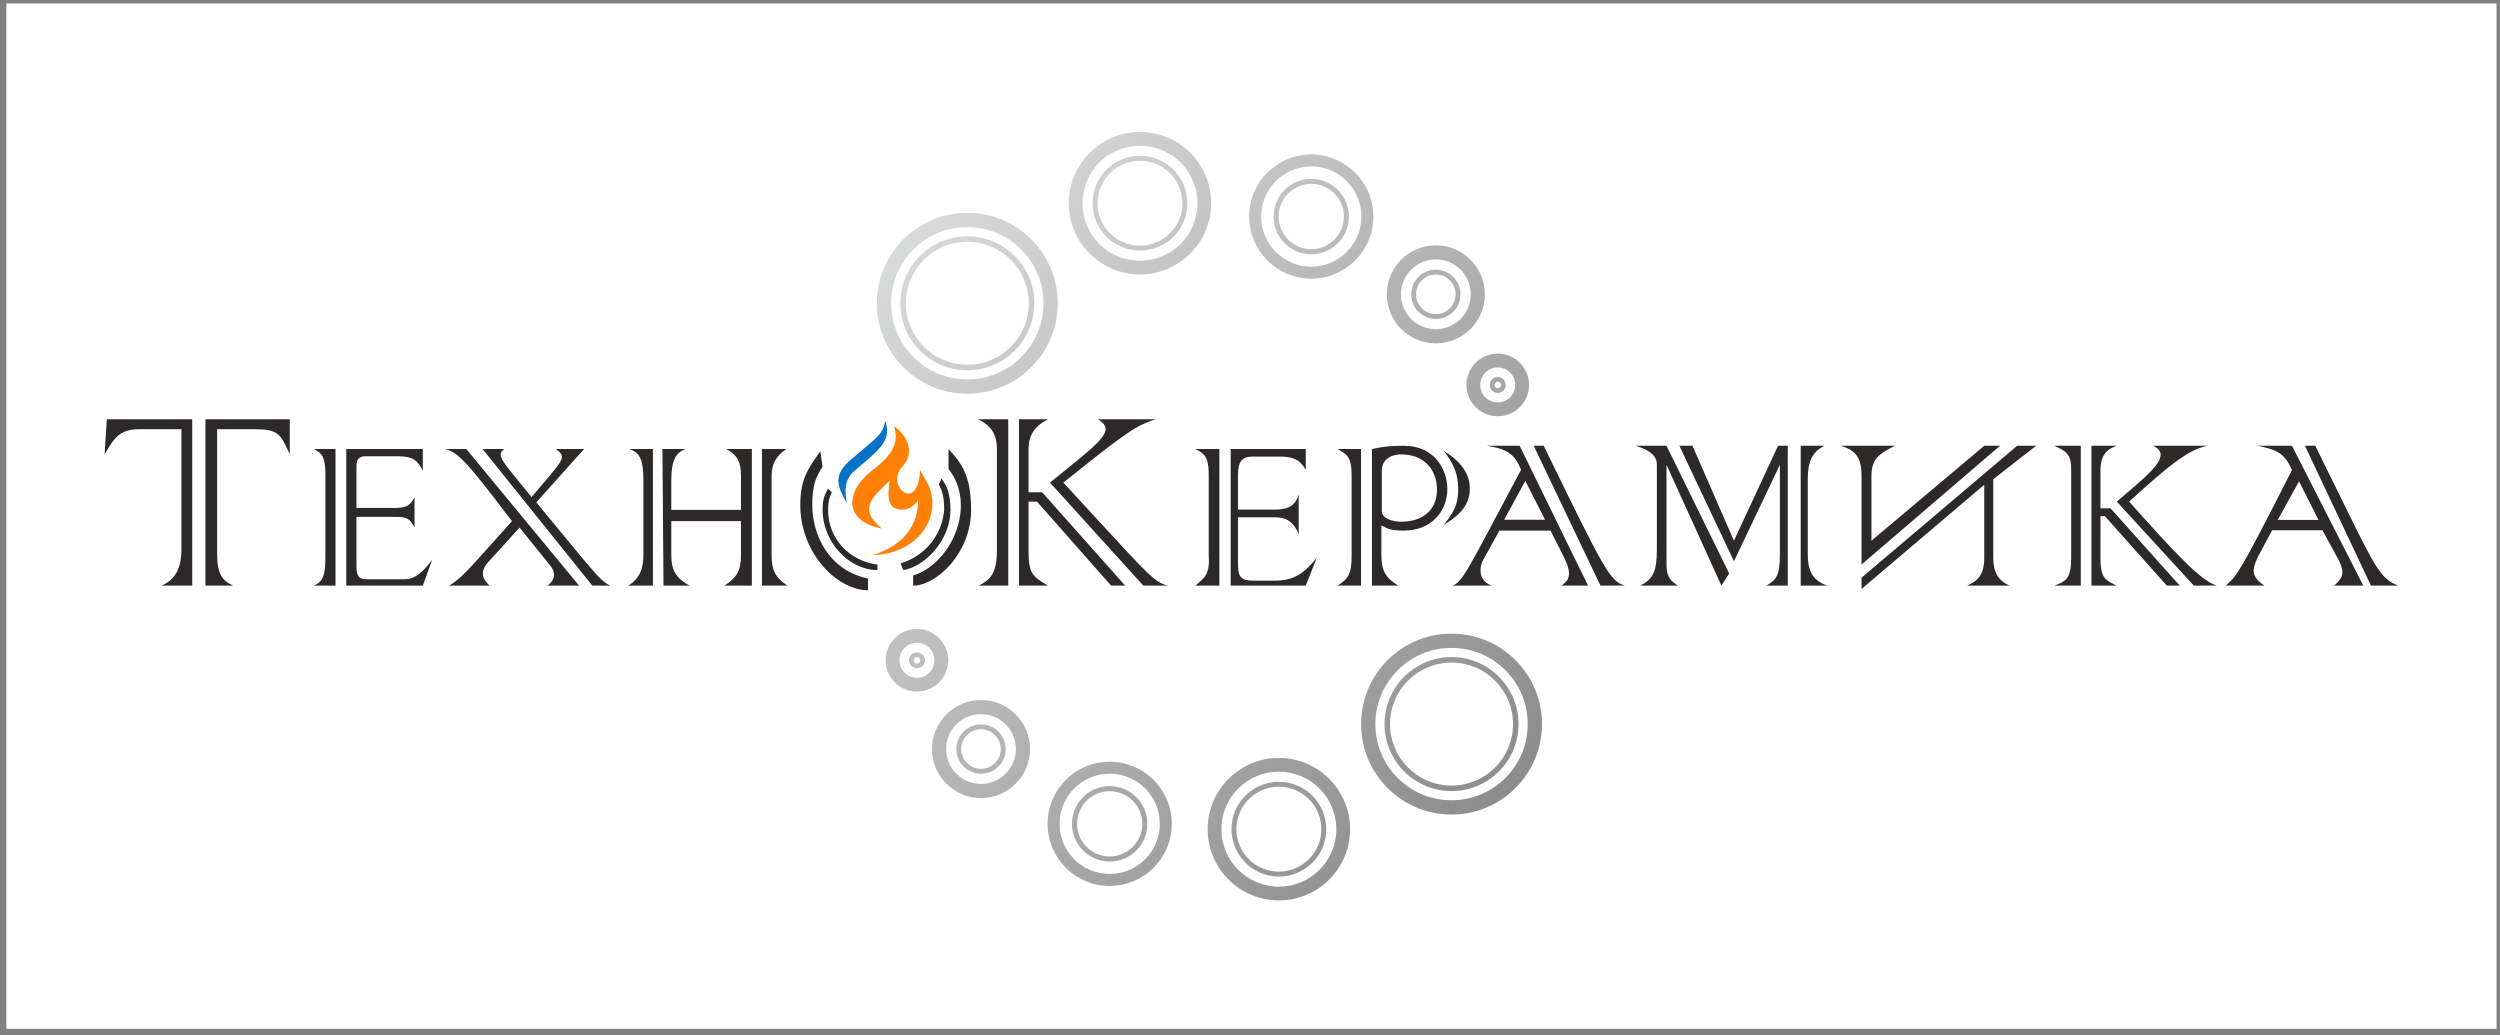 <svg width="256" height="106" viewBox="0 0 256 106" fill="none" xmlns="http://www.w3.org/2000/svg">
<rect x="0" y="0" width="256" height="106" fill="#808080" stroke="none"/>
<rect width="255" height="105" transform="translate(0.649 0.358)" fill="white"/>
<path fill-rule="evenodd" clip-rule="evenodd" d="M116.733 28.102C120.76 28.102 124.025 24.837 124.025 20.81C124.025 16.782 120.76 13.518 116.733 13.518C112.706 13.518 109.441 16.782 109.441 20.81C109.441 24.837 112.706 28.102 116.733 28.102ZM116.733 26.695C113.483 26.695 110.848 24.06 110.848 20.81C110.848 17.56 113.483 14.925 116.733 14.925C119.983 14.925 122.618 17.56 122.618 20.81C122.618 24.06 119.983 26.695 116.733 26.695ZM99.053 40.317C104.168 40.317 108.315 36.17 108.315 31.055C108.315 25.939 104.168 21.793 99.053 21.793C93.937 21.793 89.79 25.939 89.79 31.055C89.79 36.17 93.937 40.317 99.053 40.317ZM99.053 38.855C94.745 38.855 91.253 35.362 91.253 31.055C91.253 26.747 94.745 23.255 99.053 23.255C103.361 23.255 106.853 26.747 106.853 31.055C106.853 35.362 103.361 38.855 99.053 38.855ZM140.633 22.175C140.633 25.688 137.786 28.535 134.273 28.535C130.76 28.535 127.913 25.688 127.913 22.175C127.913 18.662 130.76 15.815 134.273 15.815C137.786 15.815 140.633 18.662 140.633 22.175ZM129.14 22.175C129.14 25.01 131.438 27.308 134.273 27.308C137.108 27.308 139.406 25.01 139.406 22.175C139.406 19.34 137.108 17.042 134.273 17.042C131.438 17.042 129.14 19.34 129.14 22.175ZM147.03 35.158C149.802 35.158 152.049 32.911 152.049 30.14C152.049 27.368 149.802 25.121 147.03 25.121C144.259 25.121 142.012 27.368 142.012 30.14C142.012 32.911 144.259 35.158 147.03 35.158ZM147.03 33.712C145.058 33.712 143.458 32.112 143.458 30.14C143.458 28.167 145.058 26.567 147.03 26.567C149.003 26.567 150.603 28.167 150.603 30.14C150.603 32.112 149.003 33.712 147.03 33.712ZM156.575 39.417C156.575 41.188 155.139 42.624 153.368 42.624C151.597 42.624 150.162 41.188 150.162 39.417C150.162 37.646 151.597 36.21 153.368 36.21C155.139 36.21 156.575 37.646 156.575 39.417ZM151.578 39.417C151.578 40.406 152.38 41.207 153.368 41.207C154.357 41.207 155.159 40.406 155.159 39.417C155.159 38.428 154.357 37.627 153.368 37.627C152.38 37.627 151.578 38.428 151.578 39.417ZM99.053 37.915C102.842 37.915 105.913 34.844 105.913 31.055C105.913 27.266 102.842 24.195 99.053 24.195C95.264 24.195 92.192 27.266 92.192 31.055C92.192 34.844 95.264 37.915 99.053 37.915ZM99.053 37.351C95.576 37.351 92.757 34.532 92.757 31.055C92.757 27.578 95.576 24.759 99.053 24.759C102.53 24.759 105.349 27.578 105.349 31.055C105.349 34.532 102.53 37.351 99.053 37.351ZM121.585 20.81C121.585 23.489 119.413 25.662 116.733 25.662C114.053 25.662 111.881 23.489 111.881 20.81C111.881 18.13 114.053 15.958 116.733 15.958C119.413 15.958 121.585 18.13 121.585 20.81ZM112.385 20.81C112.385 23.211 114.332 25.157 116.733 25.157C119.134 25.157 121.081 23.211 121.081 20.81C121.081 18.408 119.134 16.462 116.733 16.462C114.332 16.462 112.385 18.408 112.385 20.81ZM134.273 26.035C136.405 26.035 138.133 24.307 138.133 22.175C138.133 20.043 136.405 18.315 134.273 18.315C132.141 18.315 130.413 20.043 130.413 22.175C130.413 24.307 132.141 26.035 134.273 26.035ZM134.273 25.516C132.427 25.516 130.931 24.02 130.931 22.175C130.931 20.329 132.427 18.833 134.273 18.833C136.118 18.833 137.614 20.329 137.614 22.175C137.614 24.02 136.118 25.516 134.273 25.516ZM149.553 30.14C149.553 31.533 148.424 32.662 147.031 32.662C145.637 32.662 144.508 31.533 144.508 30.14C144.508 28.746 145.637 27.617 147.031 27.617C148.424 27.617 149.553 28.746 149.553 30.14ZM145.006 30.14C145.006 31.258 145.912 32.164 147.031 32.164C148.149 32.164 149.055 31.258 149.055 30.14C149.055 29.021 148.149 28.115 147.031 28.115C145.912 28.115 145.006 29.021 145.006 30.14ZM153.368 40.232C153.818 40.232 154.183 39.867 154.183 39.417C154.183 38.967 153.818 38.602 153.368 38.602C152.918 38.602 152.554 38.967 152.554 39.417C152.554 39.867 152.918 40.232 153.368 40.232ZM153.368 39.755C153.181 39.755 153.03 39.604 153.03 39.417C153.03 39.23 153.181 39.079 153.368 39.079C153.555 39.079 153.706 39.23 153.706 39.417C153.706 39.604 153.555 39.755 153.368 39.755ZM157.899 74.146C157.899 79.261 153.753 83.408 148.637 83.408C143.522 83.408 139.375 79.261 139.375 74.146C139.375 69.031 143.522 64.884 148.637 64.884C153.753 64.884 157.899 69.031 157.899 74.146ZM140.837 74.146C140.837 78.454 144.329 81.946 148.637 81.946C152.945 81.946 156.437 78.454 156.437 74.146C156.437 69.838 152.945 66.346 148.637 66.346C144.329 66.346 140.837 69.838 140.837 74.146ZM130.957 92.199C134.984 92.199 138.249 88.934 138.249 84.907C138.249 80.88 134.984 77.615 130.957 77.615C126.929 77.615 123.665 80.88 123.665 84.907C123.665 88.934 126.929 92.199 130.957 92.199ZM130.957 90.792C127.707 90.792 125.072 88.157 125.072 84.907C125.072 81.657 127.707 79.022 130.957 79.022C134.207 79.022 136.841 81.657 136.841 84.907C136.841 88.157 134.207 90.792 130.957 90.792ZM119.992 84.359C119.992 87.872 117.144 90.72 113.631 90.72C110.119 90.72 107.271 87.872 107.271 84.359C107.271 80.847 110.119 77.999 113.631 77.999C117.144 77.999 119.992 80.847 119.992 84.359ZM108.498 84.359C108.498 87.194 110.797 89.492 113.631 89.492C116.466 89.492 118.764 87.194 118.764 84.359C118.764 81.525 116.466 79.227 113.631 79.227C110.797 79.227 108.498 81.525 108.498 84.359ZM100.454 81.722C103.226 81.722 105.473 79.475 105.473 76.703C105.473 73.931 103.226 71.684 100.454 71.684C97.683 71.684 95.436 73.931 95.436 76.703C95.436 79.475 97.683 81.722 100.454 81.722ZM100.454 80.275C98.481 80.275 96.882 78.676 96.882 76.703C96.882 74.73 98.481 73.131 100.454 73.131C102.427 73.131 104.027 74.73 104.027 76.703C104.027 78.676 102.427 80.275 100.454 80.275ZM97.101 67.611C97.101 69.382 95.665 70.818 93.894 70.818C92.123 70.818 90.688 69.382 90.688 67.611C90.688 65.84 92.123 64.404 93.894 64.404C95.665 64.404 97.101 65.84 97.101 67.611ZM92.104 67.611C92.104 68.6 92.906 69.401 93.894 69.401C94.883 69.401 95.685 68.6 95.685 67.611C95.685 66.622 94.883 65.821 93.894 65.821C92.906 65.821 92.104 66.622 92.104 67.611ZM148.637 81.006C152.426 81.006 155.497 77.935 155.497 74.146C155.497 70.357 152.426 67.285 148.637 67.285C144.848 67.285 141.777 70.357 141.777 74.146C141.777 77.935 144.848 81.006 148.637 81.006ZM148.637 80.442C145.16 80.442 142.341 77.623 142.341 74.146C142.341 70.669 145.16 67.85 148.637 67.85C152.114 67.85 154.933 70.669 154.933 74.146C154.933 77.623 152.114 80.442 148.637 80.442ZM135.809 84.907C135.809 87.587 133.636 89.759 130.957 89.759C128.277 89.759 126.105 87.587 126.105 84.907C126.105 82.227 128.277 80.055 130.957 80.055C133.636 80.055 135.809 82.227 135.809 84.907ZM126.609 84.907C126.609 87.308 128.555 89.255 130.957 89.255C133.358 89.255 135.305 87.308 135.305 84.907C135.305 82.506 133.358 80.559 130.957 80.559C128.555 80.559 126.609 82.506 126.609 84.907ZM113.631 88.22C115.763 88.22 117.491 86.491 117.491 84.36C117.491 82.228 115.763 80.499 113.631 80.499C111.499 80.499 109.771 82.228 109.771 84.36C109.771 86.491 111.499 88.22 113.631 88.22ZM113.631 87.701C111.786 87.701 110.29 86.205 110.29 84.36C110.29 82.514 111.786 81.018 113.631 81.018C115.477 81.018 116.973 82.514 116.973 84.36C116.973 86.205 115.477 87.701 113.631 87.701ZM102.977 76.703C102.977 78.096 101.847 79.226 100.454 79.226C99.061 79.226 97.931 78.096 97.931 76.703C97.931 75.309 99.061 74.18 100.454 74.18C101.847 74.18 102.977 75.309 102.977 76.703ZM98.429 76.703C98.429 77.821 99.336 78.728 100.454 78.728C101.572 78.728 102.479 77.821 102.479 76.703C102.479 75.585 101.572 74.678 100.454 74.678C99.336 74.678 98.429 75.585 98.429 76.703ZM93.894 68.426C94.344 68.426 94.709 68.061 94.709 67.611C94.709 67.161 94.344 66.796 93.894 66.796C93.444 66.796 93.079 67.161 93.079 67.611C93.079 68.061 93.444 68.426 93.894 68.426ZM93.894 67.949C93.707 67.949 93.556 67.798 93.556 67.611C93.556 67.424 93.707 67.273 93.894 67.273C94.081 67.273 94.232 67.424 94.232 67.611C94.232 67.798 94.081 67.949 93.894 67.949Z" fill="url(#paint0_linear_498_42)"/>
<path fill-rule="evenodd" clip-rule="evenodd" d="M10.94 42.93L10.709 46.512C10.774 46.406 10.837 46.304 10.898 46.203L10.898 46.203C11.75 44.81 12.283 43.94 14.316 43.953H18.579V56.221C18.579 58.211 17.946 59.35 16.54 59.969H19.686V42.93H10.94ZM21.038 59.969V42.93H29.674V46.512C29.635 46.428 29.597 46.347 29.56 46.268L29.56 46.268C28.704 44.434 28.479 43.953 26.03 43.953H22.235V56.694C22.235 58.804 22.774 59.481 23.884 59.969H21.038ZM32.114 45.981H34.357V59.969H32.114C33.157 59.564 33.319 58.747 33.319 56.966V48.435C33.296 46.83 32.976 46.371 32.114 45.981ZM35.457 59.969V45.981H43.296V48.2C42.782 47.207 42.365 46.721 40.748 46.721H37.417C36.756 46.721 36.499 47.06 36.499 47.739V52.014H40.45C41.747 52.014 42.058 51.646 42.447 50.93V54.024C41.965 53.121 41.732 52.927 40.45 52.927H36.499V57.915C36.499 59.034 36.752 59.314 37.597 59.314H41.432C42.58 59.314 43.43 58.428 44.256 57.313L43.296 59.969H35.457ZM49.418 45.981H51.644C50.866 46.549 51.206 46.964 53.425 49.668L53.426 49.669L53.426 49.669L53.426 49.669C53.728 50.036 54.064 50.447 54.437 50.905C54.966 50.267 55.421 49.731 55.808 49.276L55.808 49.276L55.808 49.276C57.751 46.99 57.952 46.753 56.932 45.981H59.811L54.921 51.442C55.816 52.526 56.589 53.465 57.26 54.279L57.26 54.28L57.26 54.28C61.221 59.089 61.619 59.572 62.51 59.969H60.651L49.418 45.981ZM66.859 45.981H64.43C65.586 46.339 65.884 47.207 65.884 49.209V56.851C65.884 58.184 65.514 59.265 64.322 59.969H66.859V45.981ZM67.833 45.981L67.942 59.969H70.633C69.145 59.2 68.741 58.271 68.741 56.851V53.364H75.877V56.851C75.877 58.519 75.377 59.192 74.181 59.969H76.989V45.981H74.356C75.387 46.531 75.877 47.117 75.877 48.762V52.213H68.741V49.209C68.741 47.056 69.23 46.365 70.185 45.981H67.833ZM78.025 59.969V45.981H80.524C79.538 46.642 79.012 47.437 79.012 48.762V56.851C79.012 58.377 79.377 59.125 80.629 59.969H78.025ZM83.694 46.65C82.714 48.048 81.95 49.137 81.95 51.711C81.95 56.688 85.754 60.442 88.883 60.442V59.243C84.797 58.377 83.177 54.698 83.177 51.711C83.177 49.885 83.457 48.916 84.233 47.802L84.004 46.204C83.899 46.357 83.795 46.505 83.694 46.65ZM97.129 48.03V45.981C98.498 47.446 99.44 48.774 99.44 52.213C99.44 56.629 95.908 59.969 93.505 59.969V58.93C97.455 57.71 100.073 51.711 97.129 48.03ZM84.797 50.033L85.175 50.411C84.909 50.989 84.797 51.375 84.797 52.213C84.797 55.218 87.049 57.472 89.847 57.81V58.377C86.957 58.377 84.233 55.507 84.233 52.213C84.233 51.325 84.349 50.827 84.797 50.033ZM92.494 58.377L92.218 57.691C94.799 56.913 96.493 54.694 96.682 52.213C96.682 50.881 96.509 50.36 96.139 49.601L96.409 49.007C96.991 49.743 97.327 50.707 97.327 52.213C97.327 55.225 94.799 58.014 92.494 58.377ZM100.161 42.93H103.246V59.969H100.24C100.294 59.937 100.349 59.906 100.405 59.874C101.193 59.426 102.083 58.919 102.083 56.426V45.981C102.083 44.322 101.361 43.53 100.161 42.93ZM104.348 59.969V42.93H107.323C105.938 43.624 105.322 44.59 105.322 45.981V50.411H106.718L115.219 59.969H113.777L106.191 51.37H105.322V56.426C105.322 58.744 105.736 59.033 107.323 59.969H104.348ZM112.411 42.93H118.333C116.339 43.617 115.647 43.985 108.891 49.42C110.14 50.774 111.22 51.949 112.158 52.969C117.818 59.127 118.307 59.658 119.619 59.969H117.081L107.518 49.42C108.059 48.979 108.563 48.571 109.03 48.193C112.915 45.049 114.222 43.991 112.411 42.93ZM124.862 45.981H122.396C123.614 46.525 123.774 47.205 123.774 48.762V56.851C123.906 58.73 123.401 59.144 122.443 59.93L122.396 59.969H124.862V45.981ZM126.022 45.981V59.969H133.71L134.831 57.124C133.466 58.82 132.383 59.458 130.542 59.458H128.262C126.898 59.432 126.769 58.952 126.769 57.477V52.971H130.542C131.593 52.971 132.38 53.283 132.985 54.681V50.664C132.661 51.67 132.079 52.184 130.542 52.184H126.769V48.601C126.769 47.171 127.277 46.755 128.262 46.755H131.058C132.444 46.755 133.132 47.091 133.71 48.112V45.981H126.022ZM139.371 45.981H136.958C138.055 46.563 138.406 46.908 138.406 48.762V56.851C138.406 58.789 138.101 59.239 136.958 59.969H139.371V45.981ZM140.487 45.981V59.969H143.201C141.96 59.238 141.452 58.508 141.452 56.851V53.789C142.13 54.19 142.533 54.331 143.774 54.331C146.482 54.331 148.207 52.457 148.207 50.049C148.207 48.112 146.909 45.646 143.774 45.646C142.561 45.646 141.782 45.692 140.487 45.981ZM150.51 50.049C150.51 48.437 149.519 47.196 147.858 46.192C148.827 47.428 149.321 48.536 149.321 50.049C149.321 51.601 148.936 52.363 147.858 53.732C149.218 52.907 150.51 51.876 150.51 50.049ZM152.271 45.646H155.611L162.618 59.969H159.895C161.023 59.226 160.73 58.332 160.186 57.124L158.77 54.331H153.541L151.799 57.477C151.33 58.711 151.74 59.625 152.779 59.969H148.749C149.658 59.591 150.102 58.755 153.575 52.213L153.575 52.212L153.575 52.212L153.576 52.212L153.576 52.211L153.576 52.211L153.576 52.21L153.577 52.21L153.577 52.209L153.577 52.209L153.577 52.209L153.578 52.208L153.578 52.208L153.578 52.207L153.578 52.207L153.581 52.201L153.586 52.192L153.6 52.167C154.217 51.004 154.929 49.662 155.756 48.112C155.148 46.566 154.42 45.998 152.271 45.646ZM158.08 45.646H157.051L163.889 59.969H166.396C164.867 59.489 164.364 58.578 158.08 45.646ZM167.497 45.646H170.65L177.07 58.721L176.272 59.969L170.65 47.59V57.809C170.65 59.138 171.112 59.511 171.828 59.969H167.953C169.236 59.324 169.663 58.579 169.663 56.289V47.59C169.663 46.694 169.01 46.114 167.497 45.646ZM173.31 45.646H171.966L177.556 57.477L182.26 47.59V56.764C182.26 58.965 181.886 59.386 180.862 59.969H183.066V45.646H182.072L177.556 55.366L173.31 45.646ZM184.391 45.646V59.969H187.154C185.524 59.479 185.116 58.276 185.116 56.764V49.07C185.116 47.193 185.604 46.289 186.808 45.646H184.391ZM194.04 45.646H188.496C189.966 46.103 190.621 46.753 190.621 48.762V57.809L204.805 45.646H203.188L191.638 55.366V48.762C191.638 46.969 192.397 46.486 194.04 45.646ZM190.621 59.157V60.312L203.188 49.639V57.124C203.188 58.619 202.719 59.408 201.432 59.969H205.775C204.584 59.423 204.112 58.572 204.112 57.124V49.07L208.501 45.646H206.561L190.621 59.157ZM213.071 45.646H210.363C211.641 46.243 212.091 46.499 212.091 48.138V57.124C212.091 59.157 211.62 59.522 210.363 59.969H213.071V45.646ZM214.165 45.646V59.969H216.757C216.663 59.921 216.573 59.877 216.486 59.835C215.596 59.402 215.087 59.154 215.087 57.124V52.861H215.547L221.884 59.969H223.209L216.124 52.054H215.087V48.138C215.087 46.765 215.62 46.026 216.757 45.646H214.165ZM226.089 45.646H220.501C222.371 46.583 220.492 48.182 217.539 50.696C217.286 50.911 217.025 51.134 216.757 51.363L224.649 59.969H227.01C225.325 59.467 222.783 56.681 218.024 51.363C222.037 47.725 224.1 45.987 226.089 45.646ZM227.911 59.969H231.891C230.442 59 230.649 58.332 231.155 57.124L232.672 54.298H237.82L239.521 57.424C240.097 58.611 239.94 59.161 239.015 59.969H242.003L234.695 45.646H231.155C232.979 46.015 233.933 46.316 234.695 48.138C229.342 58.693 229.042 58.961 228.03 59.862L227.976 59.911L227.911 59.969ZM237.085 45.646H236.028L242.785 59.969H245.588C243.76 59.246 243.343 58.395 239.434 50.421C238.762 49.051 237.988 47.471 237.085 45.646ZM45.582 45.981H47.752L59.301 59.969H56.086C56.947 59.254 56.872 58.571 56.345 57.915L53.203 54.024L49.877 57.69C49.157 58.623 49.398 59.285 50.136 59.969H45.997C47.171 59.234 47.732 58.608 50.53 55.481L50.53 55.481L50.532 55.479C51.073 54.874 51.698 54.175 52.427 53.364L52.175 53.035L52.175 53.035C48.172 47.81 47.042 46.334 45.582 45.981ZM141.499 52.324V48.151C141.499 47.193 142.274 46.532 143.512 46.532C145.673 46.532 147.145 47.948 147.145 50.144C147.145 52.34 145.529 53.425 143.512 53.425C142.625 53.425 141.499 53.119 141.499 52.324ZM156.192 49.244L154.029 53.219H158.212L156.192 49.244ZM235.419 49.29L233.241 53.242H237.416L235.419 49.29Z" fill="#2B2A29"/>
<path d="M86.862 47.288C85.261 48.838 85.84 49.925 86.716 51.545C86.426 49.972 86.618 49.086 87.347 48.346L89.135 46.812C90.703 45.412 91.108 44.632 90.66 43.064C90.472 44.255 89.876 44.711 88.935 45.54L86.862 47.288Z" fill="#0872C8"/>
<path d="M89.58 47.967C91.73 46.255 91.99 45.033 91.537 43.613C93.127 44.798 93.614 46.512 92.413 47.761C90.568 49.727 94.01 52.7 94.216 48.147C94.733 49.092 95.479 50.03 95.479 51.496C95.479 54.667 92.55 56.832 89.374 56.832C92.736 55.77 94.01 53.621 94.01 51.212C93.56 51.925 92.928 52.191 92.413 52.191C90.882 52.191 90.849 50.959 91.099 49.229C89.045 51.136 87.985 52.205 90.301 54.123C86.241 53.341 86.539 50.142 89.58 47.967Z" fill="#FF8006"/>
<defs>
<linearGradient id="paint0_linear_498_42" x1="91.64" y1="24.103" x2="156.959" y2="80.564" gradientUnits="userSpaceOnUse">
<stop stop-color="#D9DADA"/>
<stop offset="1" stop-color="#8B8B8B"/>
</linearGradient>
</defs>
</svg>
